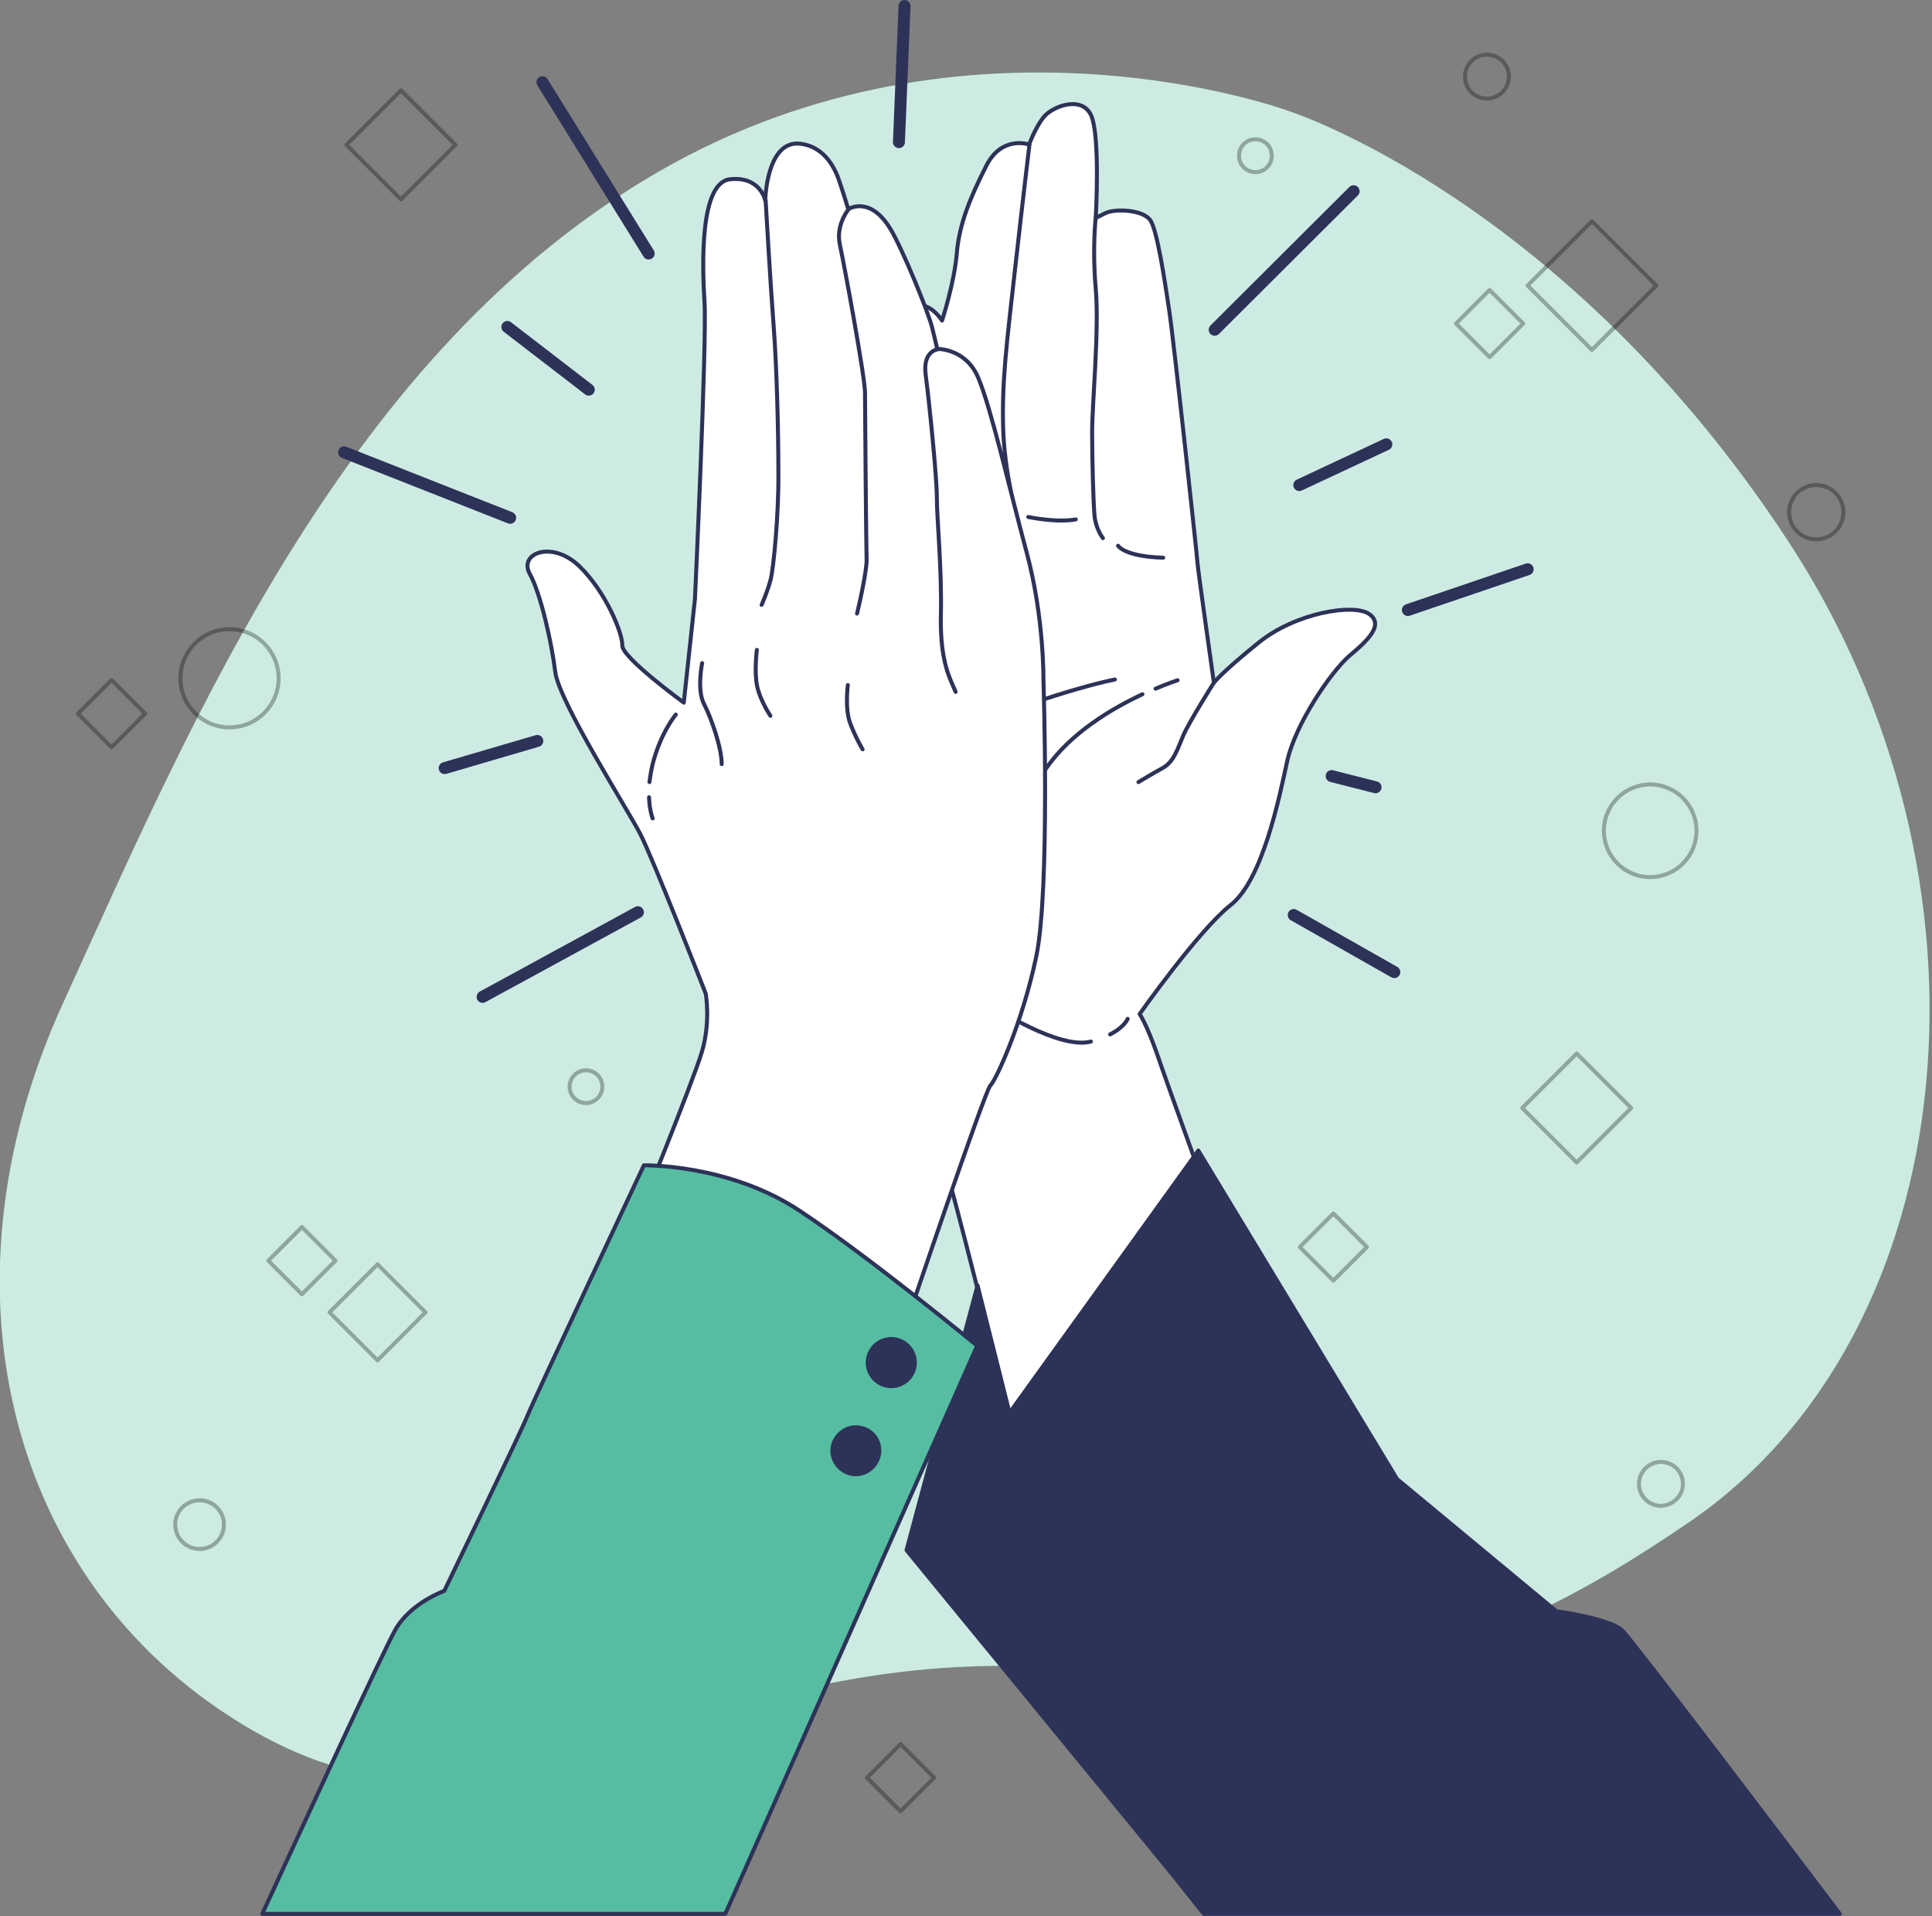 <svg width="484" height="480" viewBox="0 0 484 480" fill="none" xmlns="http://www.w3.org/2000/svg">
<rect x="0" y="0" width="484" height="480" fill="#808080" stroke="none"/>
<g clip-path="url(#clip0_6_27171)">
<path d="M323.1 27.9C323.1 27.9 242.9 -2 165 43C87.2 88 48.8 178.8 15.7 251.5C-17.4 324.2 3.1 398.8 63.4 433.5C123.7 468.2 163.8 418.7 247.7 417.3C331.6 415.9 354.4 428.4 423.4 381.1C492.5 333.7 503.7 220 447.6 135C391.7 50 323.1 27.9 323.1 27.9Z" fill="#56BDA2"/>
<path opacity="0.7" d="M323.1 27.9C323.1 27.9 242.9 -2 165 43C87.2 88 48.8 178.8 15.7 251.5C-17.4 324.2 3.1 398.8 63.4 433.5C123.7 468.2 163.8 418.7 247.7 417.3C331.6 415.9 354.4 428.4 423.4 381.1C492.5 333.7 503.7 220 447.6 135C391.7 50 323.1 27.9 323.1 27.9Z" fill="white"/>
<g opacity="0.3">
<path d="M394.993 263.891L381.346 277.538L394.993 291.185L408.64 277.538L394.993 263.891Z" stroke="black" stroke-miterlimit="10" stroke-linecap="round" stroke-linejoin="round"/>
<path d="M100.448 22.64L86.801 36.287L100.448 49.934L114.095 36.287L100.448 22.64Z" stroke="black" stroke-miterlimit="10" stroke-linecap="round" stroke-linejoin="round"/>
<path d="M75.632 307.37L67.217 315.784L75.632 324.199L84.046 315.784L75.632 307.37Z" stroke="black" stroke-miterlimit="10" stroke-linecap="round" stroke-linejoin="round"/>
<path d="M27.95 170.343L19.536 178.758L27.95 187.172L36.365 178.758L27.95 170.343Z" stroke="black" stroke-miterlimit="10" stroke-linecap="round" stroke-linejoin="round"/>
<path d="M373.168 72.64L364.754 81.055L373.168 89.469L381.583 81.055L373.168 72.64Z" stroke="black" stroke-miterlimit="10" stroke-linecap="round" stroke-linejoin="round"/>
<path d="M94.575 316.701L82.555 328.721L94.575 340.742L106.596 328.721L94.575 316.701Z" stroke="black" stroke-miterlimit="10" stroke-linecap="round" stroke-linejoin="round"/>
<path d="M334.032 303.952L325.617 312.366L334.032 320.781L342.446 312.366L334.032 303.952Z" stroke="black" stroke-miterlimit="10" stroke-linecap="round" stroke-linejoin="round"/>
<path d="M398.803 55.404L382.681 71.526L398.803 87.648L414.925 71.526L398.803 55.404Z" stroke="black" stroke-miterlimit="10" stroke-linecap="round" stroke-linejoin="round"/>
<path d="M225.603 436.869L217.188 445.284L225.603 453.698L234.017 445.284L225.603 436.869Z" stroke="black" stroke-miterlimit="10" stroke-linecap="round" stroke-linejoin="round"/>
<path d="M57.5 182.2C64.293 182.2 69.8 176.693 69.8 169.9C69.8 163.107 64.293 157.6 57.5 157.6C50.707 157.6 45.2 163.107 45.2 169.9C45.2 176.693 50.707 182.2 57.5 182.2Z" stroke="black" stroke-miterlimit="10" stroke-linecap="round" stroke-linejoin="round"/>
<path d="M413.4 219.7C419.806 219.7 425 214.507 425 208.1C425 201.694 419.806 196.5 413.4 196.5C406.993 196.5 401.8 201.694 401.8 208.1C401.8 214.507 406.993 219.7 413.4 219.7Z" stroke="black" stroke-miterlimit="10" stroke-linecap="round" stroke-linejoin="round"/>
<path d="M455 135.1C458.756 135.1 461.8 132.056 461.8 128.3C461.8 124.544 458.756 121.5 455 121.5C451.245 121.5 448.2 124.544 448.2 128.3C448.2 132.056 451.245 135.1 455 135.1Z" stroke="black" stroke-miterlimit="10" stroke-linecap="round" stroke-linejoin="round"/>
<path d="M318.6 39C318.6 36.7 316.8 34.9 314.5 34.9C312.2 34.9 310.4 36.7 310.4 39C310.4 41.3 312.2 43.1 314.5 43.1C316.8 43.1 318.6 41.3 318.6 39Z" stroke="black" stroke-miterlimit="10" stroke-linecap="round" stroke-linejoin="round"/>
<path d="M146.8 276.3C149.065 276.3 150.9 274.464 150.9 272.2C150.9 269.936 149.065 268.1 146.8 268.1C144.536 268.1 142.7 269.936 142.7 272.2C142.7 274.464 144.536 276.3 146.8 276.3Z" stroke="black" stroke-miterlimit="10" stroke-linecap="round" stroke-linejoin="round"/>
<path d="M50 388C53.369 388 56.1 385.269 56.1 381.9C56.1 378.531 53.369 375.8 50 375.8C46.631 375.8 43.9 378.531 43.9 381.9C43.9 385.269 46.631 388 50 388Z" stroke="black" stroke-miterlimit="10" stroke-linecap="round" stroke-linejoin="round"/>
<path d="M421.6 371.7C421.6 368.7 419.2 366.2 416.1 366.2C413.1 366.2 410.6 368.6 410.6 371.7C410.6 374.7 413 377.2 416.1 377.2C419.1 377.1 421.6 374.7 421.6 371.7Z" stroke="black" stroke-miterlimit="10" stroke-linecap="round" stroke-linejoin="round"/>
<path d="M378 19.2C378 16.2 375.6 13.7 372.5 13.7C369.5 13.7 367 16.1 367 19.2C367 22.2 369.4 24.7 372.5 24.7C375.5 24.7 378 22.2 378 19.2Z" stroke="black" stroke-miterlimit="10" stroke-linecap="round" stroke-linejoin="round"/>
</g>
<path d="M159.8 228.5L120.9 249.7" stroke="#2D3258" stroke-width="3" stroke-miterlimit="10" stroke-linecap="round" stroke-linejoin="round"/>
<path d="M86.2 113.3L127.8 129.7" stroke="#2D3258" stroke-width="3" stroke-miterlimit="10" stroke-linecap="round" stroke-linejoin="round"/>
<path d="M135.9 20.6L162.5 63.5" stroke="#2D3258" stroke-width="3" stroke-miterlimit="10" stroke-linecap="round" stroke-linejoin="round"/>
<path d="M226.6 1.5L225.2 35.6" stroke="#2D3258" stroke-width="3" stroke-miterlimit="10" stroke-linecap="round" stroke-linejoin="round"/>
<path d="M304.3 82.6L339.1 47.9" stroke="#2D3258" stroke-width="3" stroke-miterlimit="10" stroke-linecap="round" stroke-linejoin="round"/>
<path d="M352.7 152.8L382.7 142.6" stroke="#2D3258" stroke-width="3" stroke-miterlimit="10" stroke-linecap="round" stroke-linejoin="round"/>
<path d="M324.1 229.2L349.3 243.5" stroke="#2D3258" stroke-width="3" stroke-miterlimit="10" stroke-linecap="round" stroke-linejoin="round"/>
<path d="M127.1 81.9L147.5 97.6" stroke="#2D3258" stroke-width="3" stroke-miterlimit="10" stroke-linecap="round" stroke-linejoin="round"/>
<path d="M347.3 111.3L325.5 121.5" stroke="#2D3258" stroke-width="3" stroke-miterlimit="10" stroke-linecap="round" stroke-linejoin="round"/>
<path d="M134.6 185.6L111.4 192.4" stroke="#2D3258" stroke-width="3" stroke-miterlimit="10" stroke-linecap="round" stroke-linejoin="round"/>
<path d="M333.6 194.4L344.6 197.2" stroke="#2D3258" stroke-width="3" stroke-miterlimit="10" stroke-linecap="round" stroke-linejoin="round"/>
<path d="M343 153.8C339.1 151.1 324.6 153.5 315.4 160.9C306.2 168.3 304.1 171 304.1 171C304.1 171 300 142 300 141.1C300 140.2 294.1 85.7 292.9 77.7C291.7 69.7 289.9 57.8 288.2 55.2C286.4 52.5 279.3 52.2 276.9 53.4C274.5 54.6 274.5 54.6 274.5 54.6C274.5 54.6 275.7 33.9 273.3 28.8C270.9 23.8 263.5 26.7 261.4 29.4C259.3 32.1 257.8 36.2 257.8 36.2C257.8 36.2 251 33.8 247.1 41.5C243.2 49.2 240.3 56 239.7 63.4C239.1 70.8 236 80.3 236 80.3C236 80.3 232.1 74.1 228 77.6C223.9 81.2 219.1 95.1 217.9 105.2C216.7 115.3 215.5 142 215.5 142C215.5 142 213.1 154.2 211.9 163.9C210.7 173.7 211.6 214.3 216 231.2C220.4 248.1 226.4 258.8 226.4 258.8C226.4 258.8 236.8 292.9 238.3 297.6C239.8 302.3 256.1 367 256.1 367L304.7 305.3C304.7 305.3 292.5 271.8 289.9 264.1C287.2 256.4 285.5 254 285.5 254C285.5 254 300.3 233 308.3 226.7C316.3 220.5 320.5 199.7 322.5 190.5C324.6 181.3 333.2 168.6 337.9 164.4C342.7 160.4 346.8 156.5 343 153.8ZM233.3 139.6C232.4 139.6 232.7 128 232.7 114.1C232.7 100.2 235.1 93.9 235.1 93.9C233.9 100.1 236.3 131 236.3 133C236.3 135.2 234.2 139.6 233.3 139.6Z" fill="white" stroke="#2D3258" stroke-miterlimit="10" stroke-linecap="round" stroke-linejoin="round"/>
<path d="M278.1 259.1C281.8 257.2 282.5 255.2 282.5 255.2" stroke="#2D3258" stroke-miterlimit="10" stroke-linecap="round" stroke-linejoin="round"/>
<path d="M249 252.3C249 252.3 265.3 263 273.3 260.9" stroke="#2D3258" stroke-miterlimit="10" stroke-linecap="round" stroke-linejoin="round"/>
<path d="M304.1 171C304.1 171 297.9 180.8 296.4 184.3C294.9 187.9 294 190.8 291.4 192.3C288.7 193.8 285.2 195.9 285.2 195.9" stroke="#2D3258" stroke-miterlimit="10" stroke-linecap="round" stroke-linejoin="round"/>
<path d="M286.2 173.9C278.7 177.4 268.1 183.6 262 192.6" stroke="#2D3258" stroke-miterlimit="10" stroke-linecap="round" stroke-linejoin="round"/>
<path d="M295 170.4C295 170.4 292.8 171.1 289.5 172.5" stroke="#2D3258" stroke-miterlimit="10" stroke-linecap="round" stroke-linejoin="round"/>
<path d="M258.8 196.5C258.8 196.5 253.5 206.3 251.1 214" stroke="#2D3258" stroke-miterlimit="10" stroke-linecap="round" stroke-linejoin="round"/>
<path d="M257.9 36.2C257.9 36.2 256.4 48.6 254.3 67.3C252.2 86 251 95.2 251.3 107C251.6 118.9 254.9 129.2 254.6 130.7" stroke="#2D3258" stroke-miterlimit="10" stroke-linecap="round" stroke-linejoin="round"/>
<path d="M274.5 54.5C274.5 54.5 273.6 62.2 274.5 72.3C275.4 82.4 273.6 101.1 273.6 108.2C273.6 115.3 273.9 126 274.2 129.2C274.5 132.5 276.3 134.8 276.3 134.8" stroke="#2D3258" stroke-miterlimit="10" stroke-linecap="round" stroke-linejoin="round"/>
<path d="M280.1 136.7C280.1 136.7 281.6 139.4 291.4 139.7" stroke="#2D3258" stroke-miterlimit="10" stroke-linecap="round" stroke-linejoin="round"/>
<path d="M257.6 129.5C257.6 129.5 264.7 131 269.5 130.1" stroke="#2D3258" stroke-miterlimit="10" stroke-linecap="round" stroke-linejoin="round"/>
<path d="M231.8 142C231.8 142 231.8 145 223.2 147.6" stroke="#2D3258" stroke-miterlimit="10" stroke-linecap="round" stroke-linejoin="round"/>
<path d="M248.7 134C249.6 133.4 253.1 132.2 254 128.1" stroke="#2D3258" stroke-miterlimit="10" stroke-linecap="round" stroke-linejoin="round"/>
<path d="M249.2 179.4C249.2 179.4 267.6 172.6 279.3 170.2" stroke="#2D3258" stroke-miterlimit="10" stroke-linecap="round" stroke-linejoin="round"/>
<path d="M301.6 479.4H460.9C449.8 464.7 409.2 411.2 406.5 408.5C403.4 405.4 389.9 403.6 389.9 403.6L350 370.5L300.2 288.2L252.9 353.9L244.9 322L227.1 388.3C227.1 388.3 291.6 466.9 294.1 470C294.6 470.6 297.3 474.1 301.6 479.4Z" fill="#2D3258" stroke="#2D3258" stroke-miterlimit="10" stroke-linecap="round" stroke-linejoin="round"/>
<path d="M176.8 248.9C176.8 248.9 163.6 215.1 160.4 208.9C157.2 202.7 140 175.7 139.1 168.3C138.2 161 135.5 148.8 132.7 143.7C129.9 138.6 138.2 135.3 145 141.7C151.8 148.2 156 158.7 155.9 161.7C155.8 164.7 171.3 176 171.3 176L174.1 150C174.1 150 177.1 85.4 176.5 75.8C175.9 66.2 175.3 45.7 182.9 44.9C190.5 44.1 191.7 50.2 191.7 50.2C191.7 50.2 192 35 200.5 36C207 36.8 209.5 42.9 210.4 45.8C211.4 48.7 212.5 52.4 212.5 52.4C212.5 52.4 217.9 48.8 223.1 57.4C226.1 62.4 232.5 78 233.5 82C234.5 86 234.8 87.4 234.8 87.4C234.8 87.4 242 87.2 245.1 94.7C248.3 102.3 252.8 122 257.2 138.4C261.6 154.7 261.4 170.3 261.4 170.3C261.4 170.3 263.1 222.9 259.6 239.6C256.1 256.3 249.5 270.6 248.1 271.9C246.7 273.3 227.2 331 227.2 331L159.4 305.9C159.4 305.9 173.5 271.2 175.8 263.6C178.1 256 176.8 248.9 176.8 248.9Z" fill="white" stroke="#2D3258" stroke-miterlimit="10" stroke-linecap="round" stroke-linejoin="round"/>
<path d="M162.6 199.7C162.7 203 163.5 205 163.5 205" stroke="#2D3258" stroke-miterlimit="10" stroke-linecap="round" stroke-linejoin="round"/>
<path d="M169.3 179C169.3 179 165.5 183.5 163.5 191.4C163.1 193 162.9 194.5 162.7 195.9" stroke="#2D3258" stroke-miterlimit="10" stroke-linecap="round" stroke-linejoin="round"/>
<path d="M191.8 50.2C191.8 50.2 193 71.1 193.8 81.5C194.6 91.9 195 107.9 195 118.4C195.1 128.9 193.8 142.1 193.1 145C192.4 147.9 190.8 151.5 190.8 151.5" stroke="#2D3258" stroke-miterlimit="10" stroke-linecap="round" stroke-linejoin="round"/>
<path d="M212.6 52.4C212.6 52.4 209.3 56.3 210.4 61.3C211.5 66.3 216.7 94.4 216.7 98.4C216.7 102.5 217 137.7 217.1 140.1C217.2 142.5 215.5 150.5 214.7 153.7" stroke="#2D3258" stroke-miterlimit="10" stroke-linecap="round" stroke-linejoin="round"/>
<path d="M234.9 87.5C234.9 87.5 231.1 87.9 231.9 93.9C232.7 99.9 234.7 119.3 234.7 124.7C234.7 130.1 236 142.6 235.7 154.4C235.5 166.2 238.2 170.3 239.4 173.3" stroke="#2D3258" stroke-miterlimit="10" stroke-linecap="round" stroke-linejoin="round"/>
<path d="M175.9 166.1C175.9 166.1 174.5 172.9 176.4 176.4C178.2 179.9 180.8 187.3 180.8 191.4" stroke="#2D3258" stroke-miterlimit="10" stroke-linecap="round" stroke-linejoin="round"/>
<path d="M189.6 162.8C189.6 162.8 188.9 168.4 189.7 172C190.5 175.6 193 179.3 193 179.3" stroke="#2D3258" stroke-miterlimit="10" stroke-linecap="round" stroke-linejoin="round"/>
<path d="M212.4 171.6C212.4 171.6 211.6 177.5 213 181.2C214.4 184.9 216.1 187.7 216.1 187.7" stroke="#2D3258" stroke-miterlimit="10" stroke-linecap="round" stroke-linejoin="round"/>
<path d="M181.7 479.4L244.8 337.1C244.8 337.1 217.9 314.9 200.2 303.2C182.5 291.5 161.3 291.9 161.3 291.9C161.3 291.9 133.6 350.9 132.1 354.7C130.6 358.5 111.3 398.5 111.3 398.5C111.3 398.5 102.8 401.5 99 408.3C96 413.6 74.8 459.7 65.7 479.4H181.7Z" fill="#56BDA2" stroke="#2D3258" stroke-miterlimit="10" stroke-linecap="round" stroke-linejoin="round"/>
<path d="M226.288 346.391C229.092 344.732 230.021 341.114 228.362 338.309C226.703 335.505 223.085 334.576 220.28 336.235C217.476 337.894 216.547 341.512 218.206 344.317C219.865 347.121 223.483 348.05 226.288 346.391Z" fill="#2D3258" stroke="#2D3258" stroke-miterlimit="10" stroke-linecap="round" stroke-linejoin="round"/>
<path d="M220.1 364.8C219.3 367.9 216.1 369.9 213 369.1C209.9 368.3 207.9 365.1 208.7 362C209.5 358.9 212.7 356.9 215.8 357.7C219 358.4 220.9 361.6 220.1 364.8Z" fill="#2D3258" stroke="#2D3258" stroke-miterlimit="10" stroke-linecap="round" stroke-linejoin="round"/>
</g>
<defs>
<clipPath id="clip0_6_27171">
<rect width="483.4" height="479.9" fill="white"/>
</clipPath>
</defs>
</svg>
